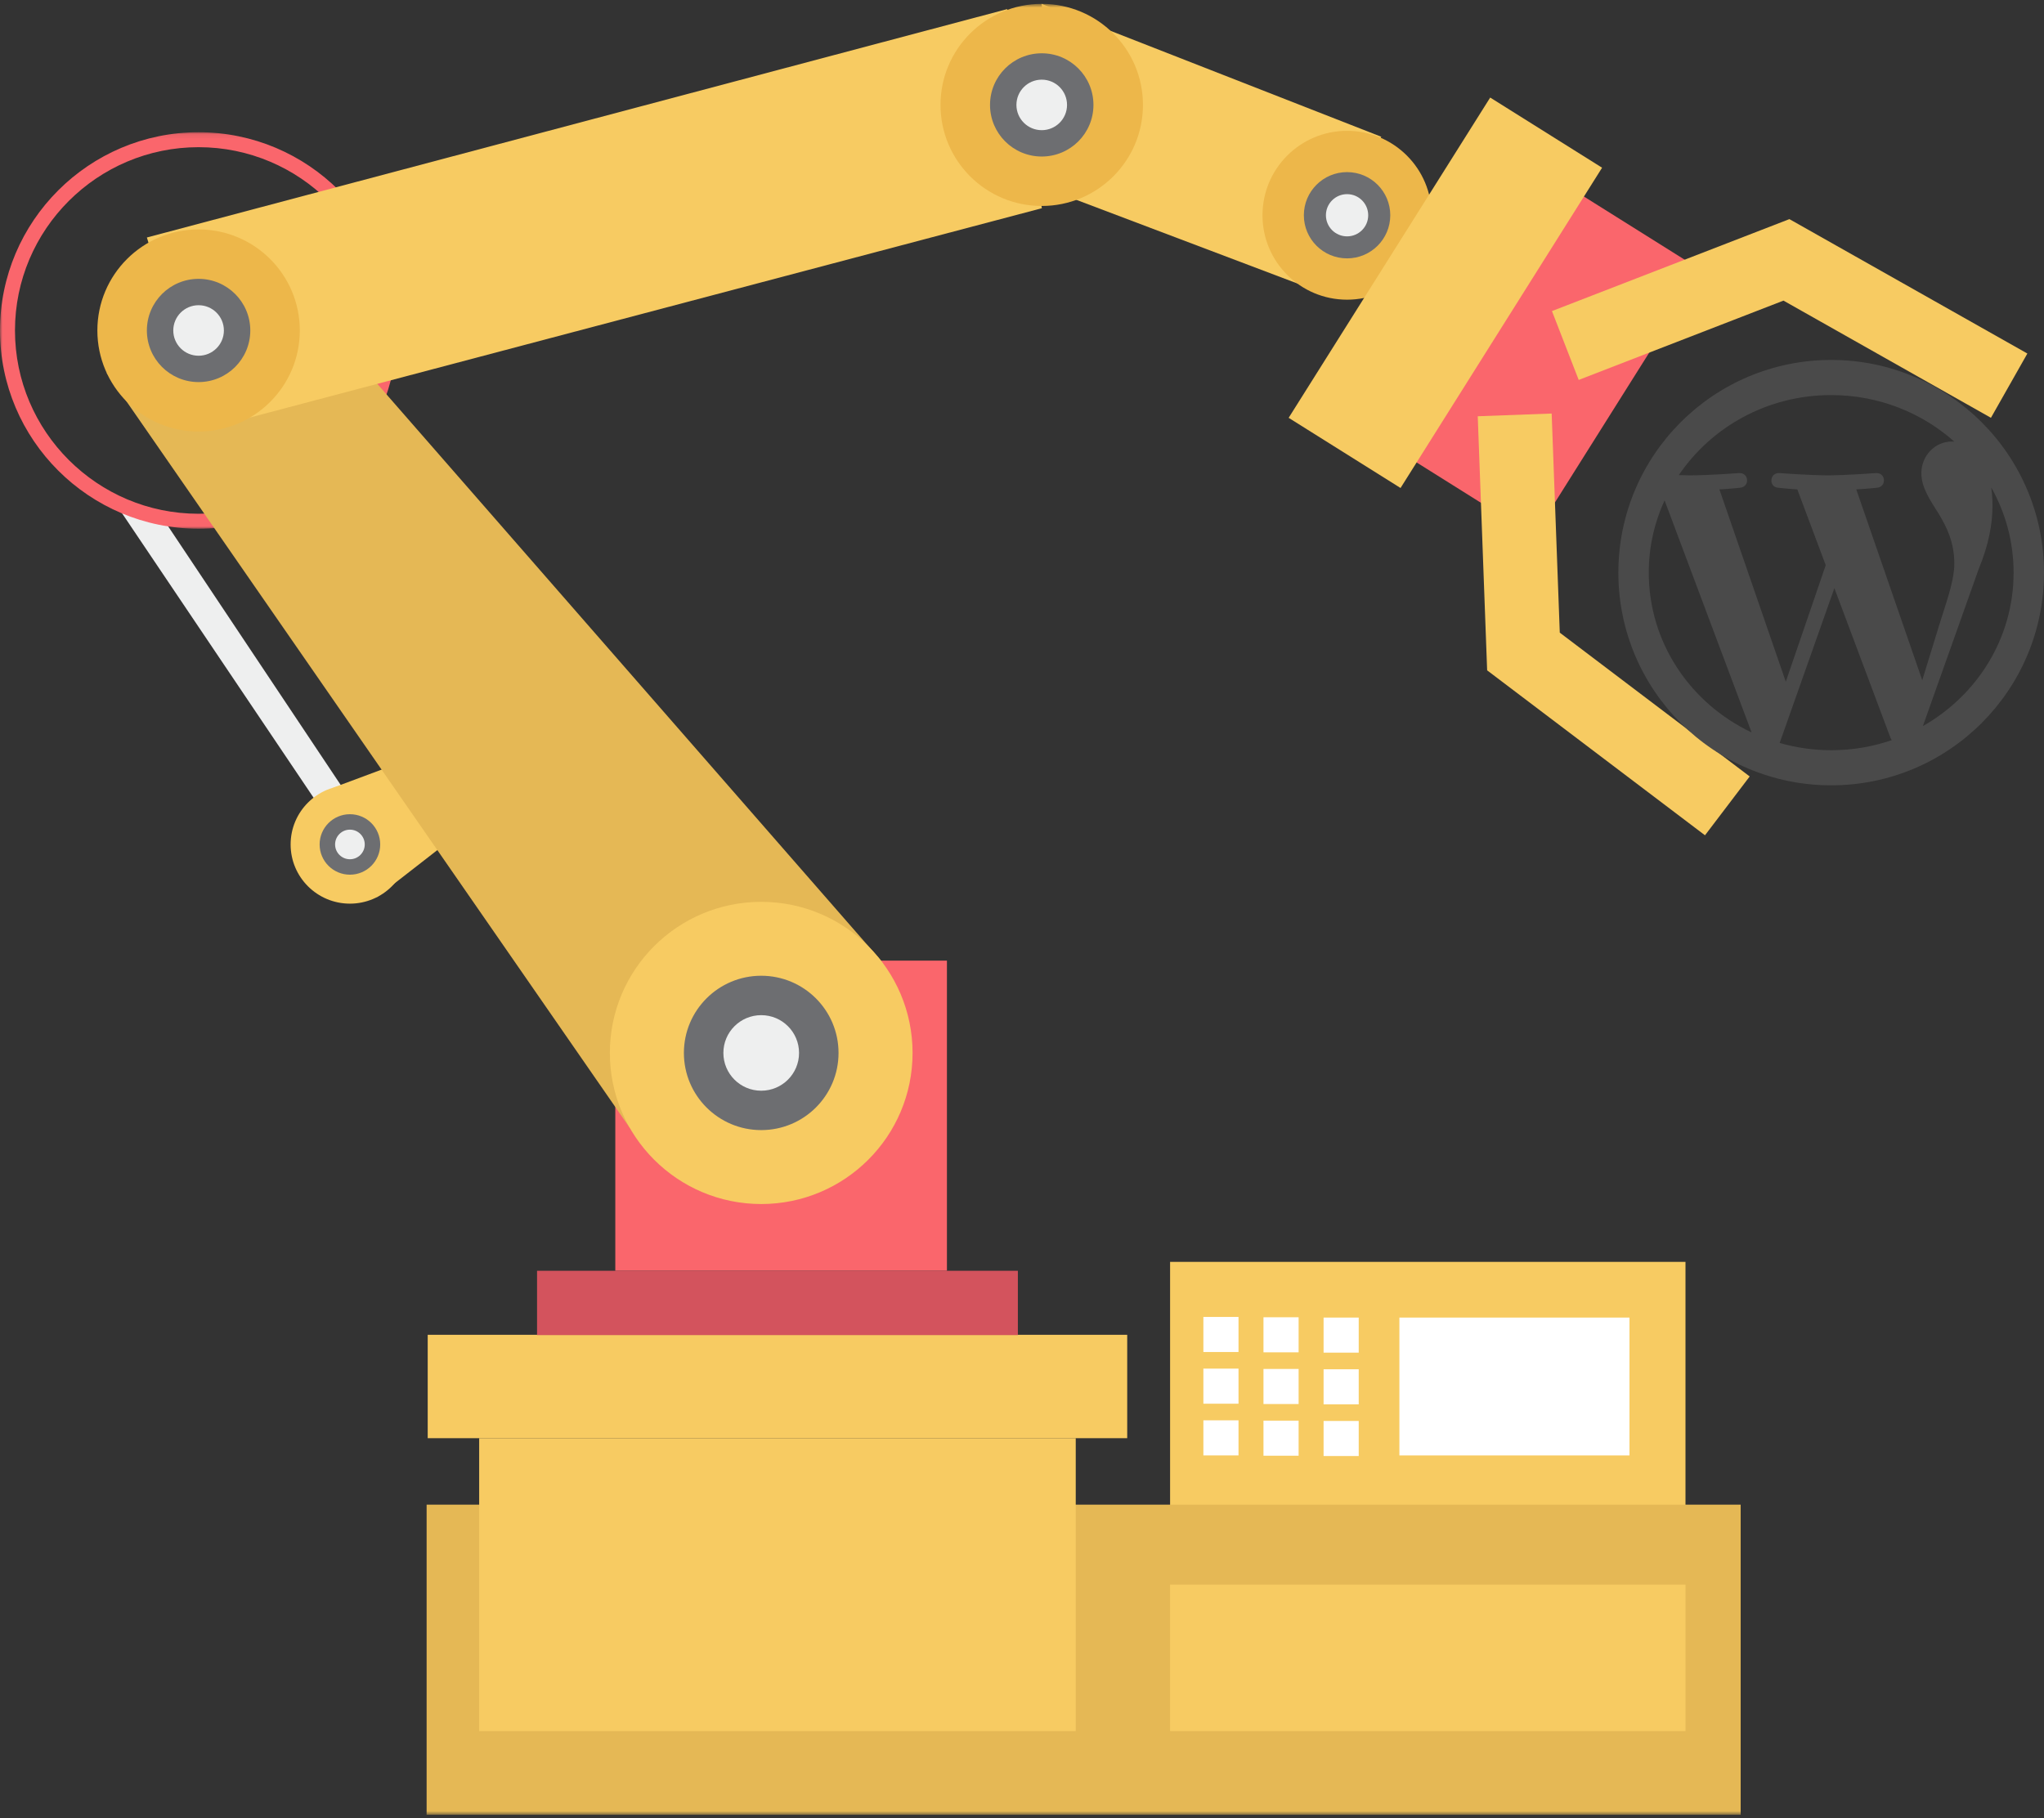 <?xml version="1.0" encoding="UTF-8" standalone="no"?>
<svg width="417px" height="371px" viewBox="0 0 417 371" version="1.1" xmlns="http://www.w3.org/2000/svg" xmlns:xlink="http://www.w3.org/1999/xlink">
    <rect x="0" y="0" width="417" height="371" fill="#333333" stroke="none"/>
    <!-- Generator: Sketch 40 (33762) - http://www.bohemiancoding.com/sketch -->
    <title>banner</title>
    <desc>Created with Sketch.</desc>
    <defs>
        <polygon id="path-1" points="0 0.086 0 80.991 81.027 80.991 81.027 0.086"></polygon>
        <polygon id="path-3" points="0 370.257 414.561 370.257 414.561 0.737 0 0.737"></polygon>
    </defs>
    <g id="landpage" stroke="none" stroke-width="1" fill="none" fill-rule="evenodd">
        <g id="Desktop-HD" transform="translate(-100, -2196)">
            <g id="section2" transform="translate(5, 2196)">
                <g id="banner" transform="translate(95, 0)">
                    <g id="Page-1">
                        <polygon id="Fill-1" fill="#F7CB62" points="212.498 0.79 216.551 39.628 264.847 57.909 281.794 27.907"></polygon>
                        <polygon id="Fill-2" fill="#EEEFEF" points="65.501 165.039 70.524 161.699 32.771 105.101 23.946 103.316"></polygon>
                        <polygon id="Fill-3" fill="#F7CB62" points="76.857 183.083 103.968 161.988 94.799 150.716 68.013 160.71"></polygon>
                        <g id="Group-46" transform="translate(0, 0.053)">
                            <g id="Group-6" transform="translate(0, 26.842)">
                                <mask id="mask-2" fill="white">
                                    <use xlink:href="#path-1"></use>
                                </mask>
                                <g id="Clip-5"></g>
                                <path d="M40.514,3.138 C19.86,3.138 3.056,19.916 3.056,40.539 C3.056,61.161 19.86,77.938 40.514,77.938 C61.168,77.938 77.971,61.161 77.971,40.539 C77.971,19.916 61.168,3.138 40.514,3.138 M40.514,80.991 C18.174,80.991 -0,62.844 -0,40.539 C-0,18.232 18.174,0.086 40.514,0.086 C62.853,0.086 81.027,18.232 81.027,40.539 C81.027,62.844 62.853,80.991 40.514,80.991" id="Fill-4" fill="#FA666C" mask="url(#mask-2)"></path>
                            </g>
                            <mask id="mask-4" fill="white">
                                <use xlink:href="#path-3"></use>
                            </mask>
                            <g id="Clip-8"></g>
                            <polygon id="Fill-7" fill="#FA666C" mask="url(#mask-4)" points="125.528 259.252 193.186 259.252 193.186 195.965 125.528 195.965"></polygon>
                            <polygon id="Fill-9" fill="#E5B855" mask="url(#mask-4)" points="58.265 56.847 179.741 195.965 183.949 205.222 128.526 230.153 21.762 76.014"></polygon>
                            <polygon id="Fill-10" fill="#F7CB62" mask="url(#mask-4)" points="238.712 311.301 343.859 311.301 343.859 257.432 238.712 257.432"></polygon>
                            <path d="M124.42,214.799 C124.42,231.826 138.245,245.629 155.297,245.629 C172.349,245.629 186.174,231.826 186.174,214.799 C186.174,197.769 172.349,183.968 155.297,183.968 C138.245,183.968 124.42,197.769 124.42,214.799" id="Fill-11" fill="#F7CB62" mask="url(#mask-4)"></path>
                            <path d="M139.523,214.799 C139.523,223.497 146.586,230.544 155.297,230.544 C164.008,230.544 171.071,223.497 171.071,214.799 C171.071,206.096 164.008,199.048 155.297,199.048 C146.586,199.048 139.523,206.096 139.523,214.799" id="Fill-12" fill="#6D6E71" mask="url(#mask-4)"></path>
                            <path d="M147.578,214.799 C147.578,219.056 151.034,222.506 155.298,222.506 C159.561,222.506 163.016,219.056 163.016,214.799 C163.016,210.541 159.561,207.091 155.298,207.091 C151.034,207.091 147.578,210.541 147.578,214.799" id="Fill-13" fill="#EEEFEF" mask="url(#mask-4)"></path>
                            <polygon id="Fill-14" fill="#E5B855" mask="url(#mask-4)" points="87.035 370.257 355.118 370.257 355.118 306.971 87.035 306.971"></polygon>
                            <polygon id="Fill-15" fill="#F7CB62" mask="url(#mask-4)" points="97.757 353.18 219.464 353.18 219.464 293.408 97.757 293.408"></polygon>
                            <polygon id="Fill-16" fill="#F7CB62" mask="url(#mask-4)" points="87.257 293.408 229.964 293.408 229.964 272.312 87.257 272.312"></polygon>
                            <polygon id="Fill-17" fill="#F7CB62" mask="url(#mask-4)" points="238.712 353.18 343.859 353.18 343.859 323.294 238.712 323.294"></polygon>
                            <g id="Group-4" mask="url(#mask-4)" fill="#FFFFFF">
                                <g transform="translate(245.238, 268.031)">
                                    <polygon id="Fill-18" points="40.256 28.894 87.194 28.894 87.194 0.767 40.256 0.767"></polygon>
                                    <polygon id="Fill-19" points="24.788 7.925 31.956 7.925 31.956 0.767 24.788 0.767"></polygon>
                                    <polygon id="Fill-20" points="12.526 7.86 19.695 7.86 19.695 0.703 12.526 0.703"></polygon>
                                    <polygon id="Fill-21" points="0.265 7.795 7.433 7.795 7.433 0.638 0.265 0.638"></polygon>
                                    <polygon id="Fill-22" points="24.788 18.473 31.956 18.473 31.956 11.316 24.788 11.316"></polygon>
                                    <polygon id="Fill-23" points="12.526 18.408 19.695 18.408 19.695 11.251 12.526 11.251"></polygon>
                                    <polygon id="Fill-24" points="0.265 18.343 7.433 18.343 7.433 11.185 0.265 11.185"></polygon>
                                    <polygon id="Fill-25" points="24.788 29.02 31.956 29.02 31.956 21.863 24.788 21.863"></polygon>
                                    <polygon id="Fill-26" points="12.526 28.955 19.695 28.955 19.695 21.798 12.526 21.798"></polygon>
                                    <polygon id="Fill-27" points="0.265 28.891 7.433 28.891 7.433 21.733 0.265 21.733"></polygon>
                                </g>
                            </g>
                            <polygon id="Fill-28" fill="#D3535D" mask="url(#mask-4)" points="109.564 272.377 207.657 272.377 207.657 259.252 109.564 259.252"></polygon>
                            <polygon id="Fill-29" fill="#F7CB62" mask="url(#mask-4)" points="42.024 87.511 212.554 42.433 205.469 1.807 29.964 48.408"></polygon>
                            <path d="M19.864,67.381 C19.864,78.768 29.11,88.001 40.514,88.001 C51.918,88.001 61.163,78.768 61.163,67.381 C61.163,55.992 51.918,46.762 40.514,46.762 C29.11,46.762 19.864,55.992 19.864,67.381" id="Fill-30" fill="#EDB74A" mask="url(#mask-4)"></path>
                            <path d="M29.964,67.381 C29.964,73.198 34.687,77.911 40.514,77.911 C46.34,77.911 51.063,73.198 51.063,67.381 C51.063,61.562 46.34,56.847 40.514,56.847 C34.687,56.847 29.964,61.562 29.964,67.381" id="Fill-31" fill="#6D6E71" mask="url(#mask-4)"></path>
                            <path d="M35.351,67.381 C35.351,70.229 37.662,72.535 40.514,72.535 C43.365,72.535 45.676,70.229 45.676,67.381 C45.676,64.533 43.365,62.226 40.514,62.226 C37.662,62.226 35.351,64.533 35.351,67.381" id="Fill-32" fill="#EEEFEF" mask="url(#mask-4)"></path>
                            <path d="M191.876,21.356 C191.876,32.742 201.122,41.975 212.526,41.975 C223.931,41.975 233.176,32.742 233.176,21.356 C233.176,9.967 223.931,0.737 212.526,0.737 C201.122,0.737 191.876,9.967 191.876,21.356" id="Fill-33" fill="#EDB74A" mask="url(#mask-4)"></path>
                            <path d="M201.976,21.356 C201.976,27.173 206.701,31.886 212.527,31.886 C218.352,31.886 223.076,27.173 223.076,21.356 C223.076,15.536 218.352,10.821 212.527,10.821 C206.701,10.821 201.976,15.536 201.976,21.356" id="Fill-34" fill="#6D6E71" mask="url(#mask-4)"></path>
                            <path d="M207.364,21.356 C207.364,24.204 209.676,26.509 212.527,26.509 C215.378,26.509 217.688,24.204 217.688,21.356 C217.688,18.507 215.378,16.201 212.527,16.201 C209.676,16.201 207.364,18.507 207.364,21.356" id="Fill-35" fill="#EEEFEF" mask="url(#mask-4)"></path>
                            <path d="M257.563,43.87 C257.563,53.384 265.288,61.098 274.818,61.098 C284.345,61.098 292.071,53.384 292.071,43.87 C292.071,34.354 284.345,26.641 274.818,26.641 C265.288,26.641 257.563,34.354 257.563,43.87" id="Fill-36" fill="#EDB74A" mask="url(#mask-4)"></path>
                            <path d="M266.002,43.87 C266.002,48.73 269.949,52.668 274.818,52.668 C279.685,52.668 283.632,48.73 283.632,43.87 C283.632,39.006 279.685,35.067 274.818,35.067 C269.949,35.067 266.002,39.006 266.002,43.87" id="Fill-37" fill="#6D6E71" mask="url(#mask-4)"></path>
                            <path d="M270.503,43.87 C270.503,46.249 272.435,48.176 274.818,48.176 C277.199,48.176 279.13,46.249 279.13,43.87 C279.13,41.488 277.199,39.563 274.818,39.563 C272.435,39.563 270.503,41.488 270.503,43.87" id="Fill-38" fill="#EEEFEF" mask="url(#mask-4)"></path>
                            <path d="M59.29,172.257 C59.29,178.928 64.707,184.336 71.388,184.336 C78.069,184.336 83.485,178.928 83.485,172.257 C83.485,165.585 78.069,160.177 71.388,160.177 C64.707,160.177 59.29,165.585 59.29,172.257" id="Fill-39" fill="#F7CB62" mask="url(#mask-4)"></path>
                            <path d="M65.207,172.257 C65.207,175.665 67.975,178.426 71.388,178.426 C74.802,178.426 77.568,175.665 77.568,172.257 C77.568,168.848 74.802,166.086 71.388,166.086 C67.975,166.086 65.207,168.848 65.207,172.257" id="Fill-40" fill="#6D6E71" mask="url(#mask-4)"></path>
                            <path d="M68.363,172.257 C68.363,173.926 69.718,175.277 71.388,175.277 C73.058,175.277 74.413,173.926 74.413,172.257 C74.413,170.589 73.058,169.237 71.388,169.237 C69.718,169.237 68.363,170.589 68.363,172.257" id="Fill-41" fill="#EEEFEF" mask="url(#mask-4)"></path>
                            <polygon id="Fill-42" fill="#FA666C" mask="url(#mask-4)" points="312.923 109.312 347.059 55.052 314.936 34.905 280.8 89.162"></polygon>
                            <polygon id="Fill-43" fill="#F7CB62" mask="url(#mask-4)" points="406.175 85.2 413.607 72.085 365.058 44.657 316.617 63.423 322.074 77.471 363.851 61.288"></polygon>
                            <polygon id="Fill-44" fill="#F7CB62" mask="url(#mask-4)" points="356.958 158.383 347.838 170.388 303.394 136.731 301.478 84.884 316.559 84.328 318.212 129.039"></polygon>
                            <polygon id="Fill-45" fill="#F7CB62" mask="url(#mask-4)" points="285.727 99.522 326.843 34.169 304.017 19.853 262.901 85.204"></polygon>
                        </g>
                    </g>
                    <path d="M373.582,73.446 C349.605,73.446 330.165,92.879 330.165,116.846 C330.165,140.814 349.605,160.246 373.582,160.246 C397.56,160.246 417,140.814 417,116.846 C417,92.879 397.56,73.446 373.582,73.446 L373.582,73.446 Z M336.368,116.846 C336.368,111.595 337.529,106.604 339.592,102.101 L357.344,149.45 C344.927,143.581 336.368,131.184 336.368,116.846 L336.368,116.846 Z M373.582,153.08 C369.93,153.08 366.408,152.559 363.07,151.604 L374.234,120.014 L385.669,150.525 C385.745,150.704 385.837,150.872 385.935,151.029 C382.076,152.353 377.919,153.08 373.582,153.08 L373.582,153.08 Z M378.7,99.86 C380.942,99.747 382.961,99.519 382.961,99.519 C384.969,99.285 384.73,96.421 382.727,96.53 C382.727,96.53 376.698,96.991 372.812,96.991 C369.159,96.991 363.01,96.53 363.01,96.53 C361.002,96.416 360.769,99.399 362.771,99.519 C362.771,99.519 364.671,99.747 366.674,99.86 L372.47,115.327 L364.324,139.105 L350.777,99.86 C353.024,99.747 355.038,99.519 355.038,99.519 C357.04,99.285 356.807,96.421 354.804,96.53 C354.804,96.53 348.775,96.991 344.889,96.991 C344.194,96.991 343.369,96.974 342.495,96.947 C349.144,87.112 360.584,80.613 373.582,80.613 C383.27,80.613 392.089,84.22 398.716,90.123 C398.553,90.112 398.401,90.09 398.233,90.09 C394.575,90.09 391.981,93.188 391.981,96.519 C391.981,99.508 393.75,102.03 395.633,105.02 C397.055,107.439 398.705,110.537 398.705,115.013 C398.705,118.11 397.484,121.712 395.877,126.731 L392.16,138.801 L378.7,99.86 L378.7,99.86 Z M410.797,116.846 C410.797,130.213 403.356,141.883 392.29,148.154 L403.66,116.163 C405.782,110.993 406.488,106.864 406.488,103.186 C406.488,101.851 406.401,100.615 406.238,99.459 C409.141,104.624 410.797,110.548 410.797,116.846 L410.797,116.846 Z" id="Shape" fill="#4A4A4A"></path>
                </g>
            </g>
        </g>
    </g>
</svg>